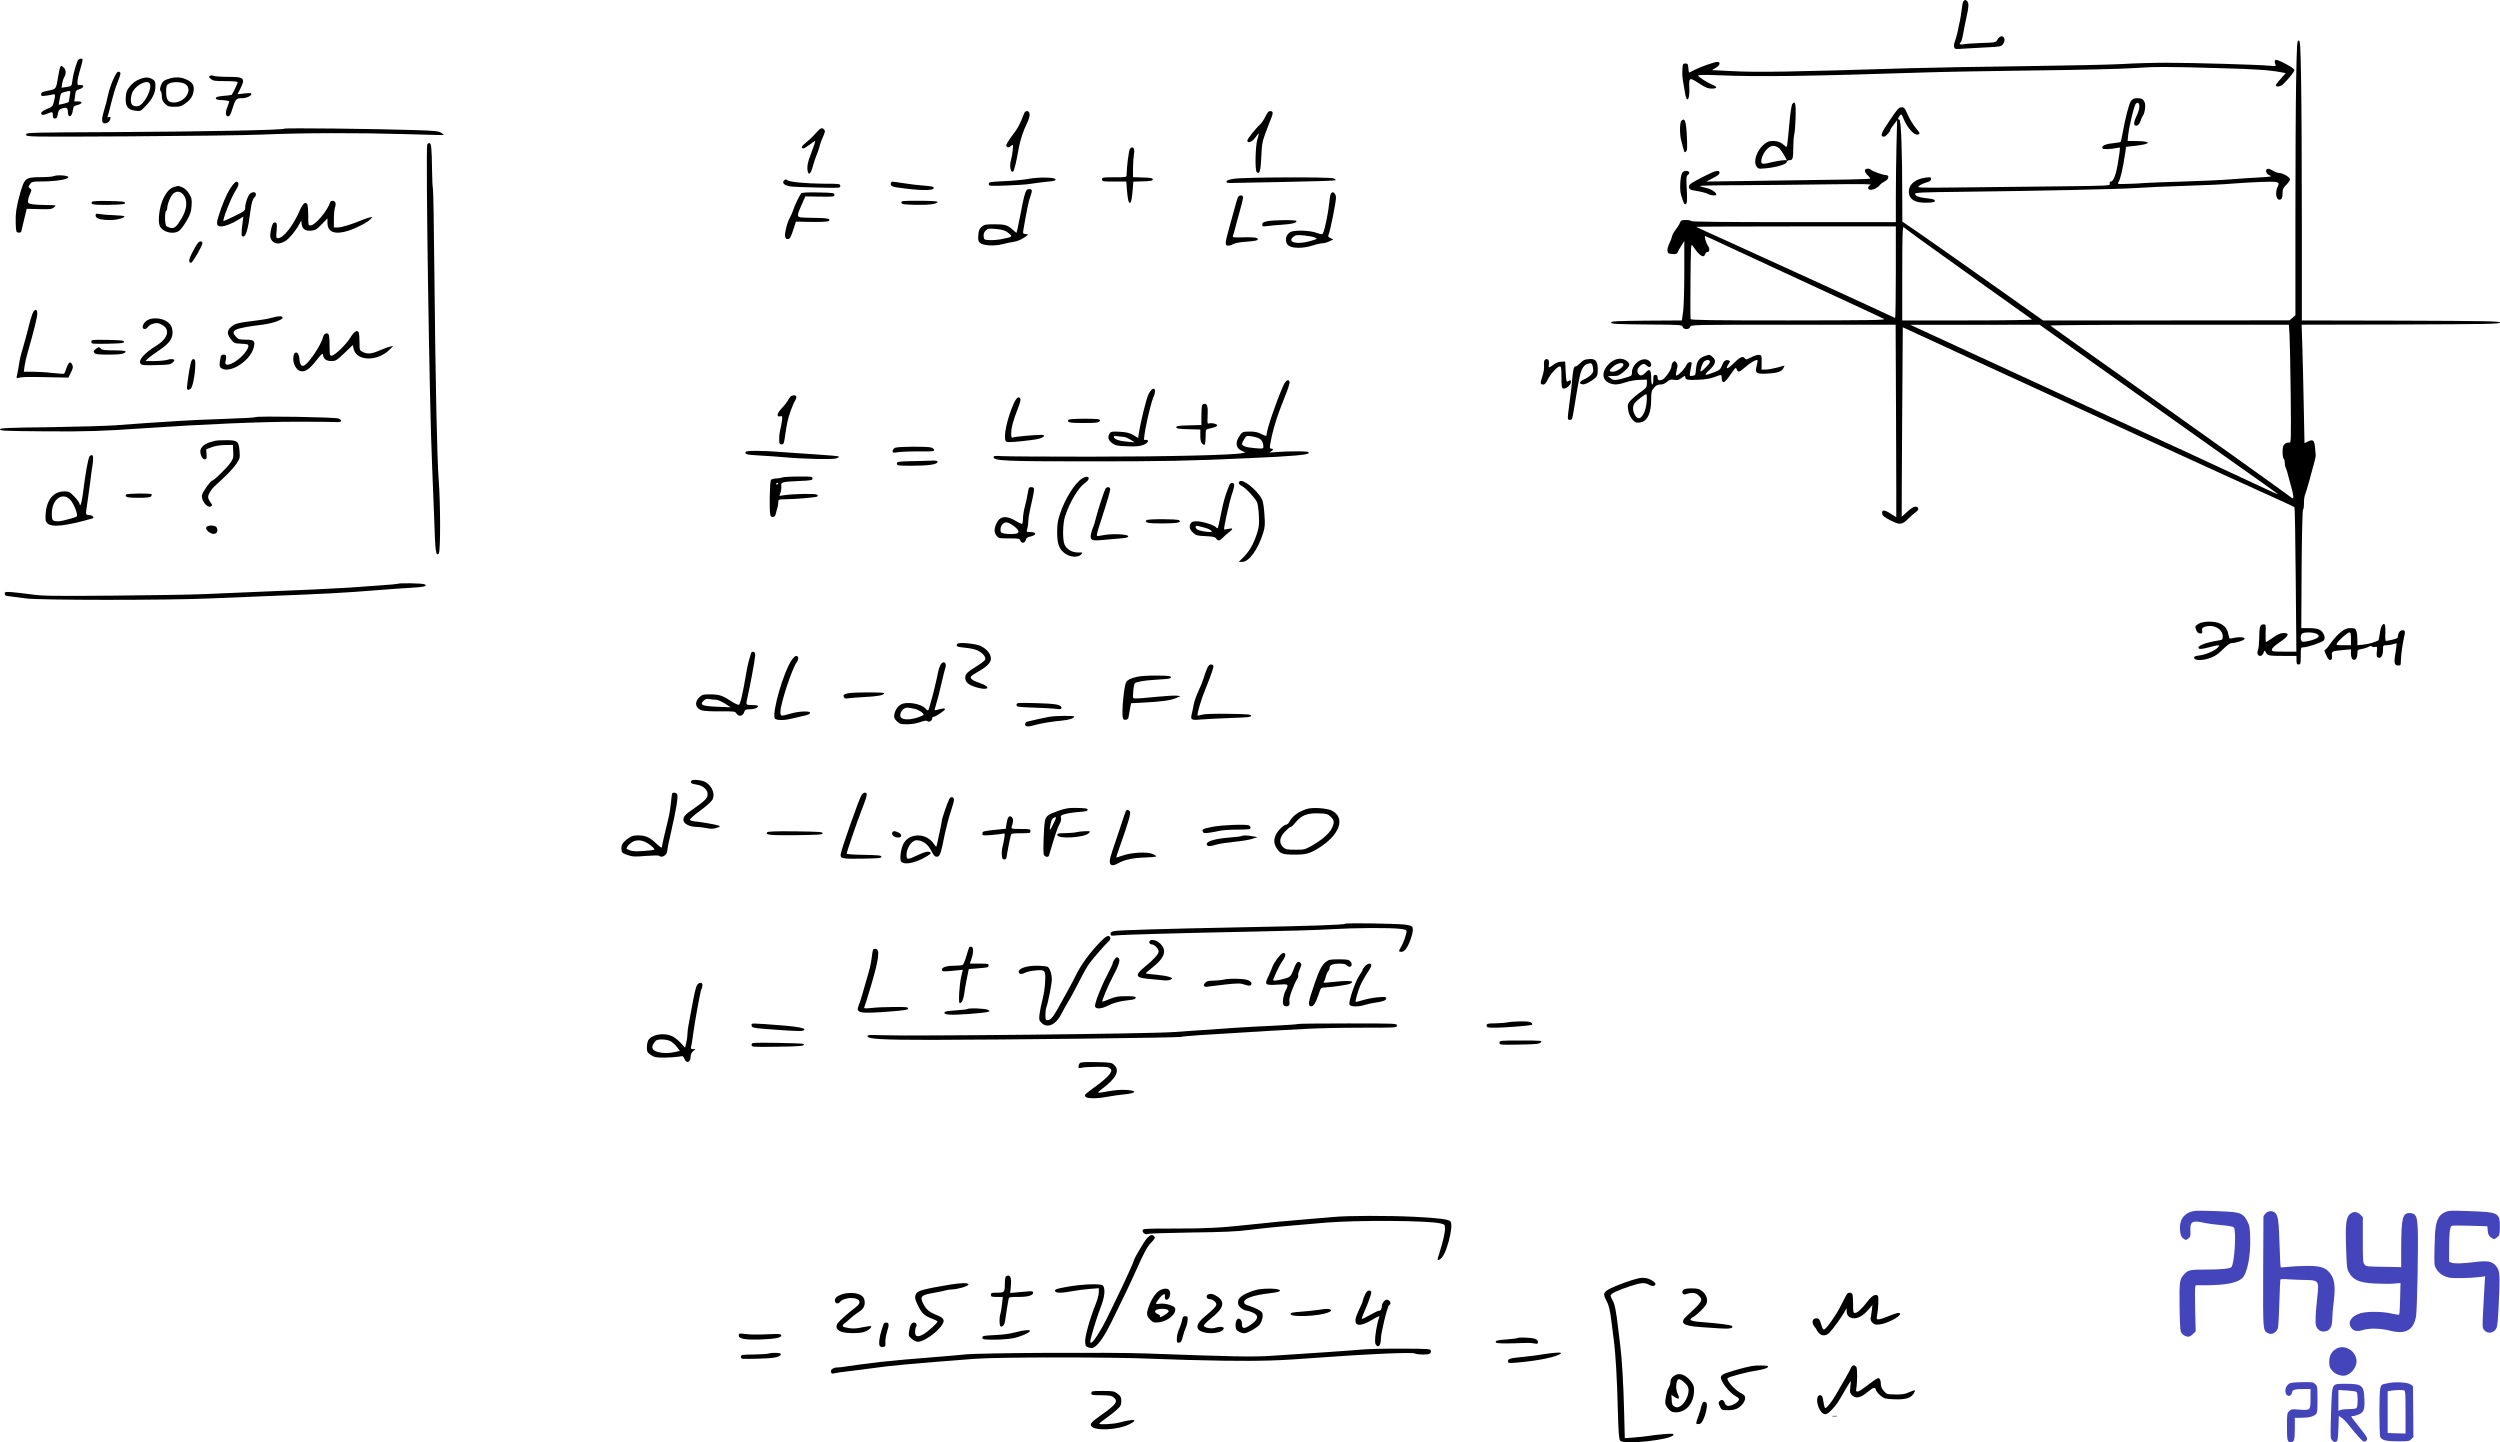 <svg xmlns="http://www.w3.org/2000/svg" version="1.0" width="2340pt" height="1349.945pt" viewBox="0 0 2340 1349.945" preserveAspectRatio="xMidYMid meet">
<g transform="translate(-25.5,1435.932) scale(0.1,-0.1)" fill="#000000" stroke="none">
<path d="M18633 14348 c-6 -7 -13 -41 -16 -74 -4 -34 -11 -81 -16 -105 -6 -24 -16 -71 -22 -104 -7 -33 -19 -75 -26 -93 -8 -19 -11 -43 -7 -54 6 -19 12 -20 87 -14 45 3 143 8 217 12 128 6 136 8 153 31 12 16 17 33 13 49 -9 34 -43 31 -64 -6 -17 -29 -17 -29 -152 -33 -74 -3 -150 -8 -167 -12 -31 -7 -47 5 -25 19 5 3 15 38 22 78 7 40 21 110 31 156 22 96 24 133 7 150 -15 15 -23 15 -35 0z"/>
<path d="M21747 13613 c-4 -203 -7 -781 -7 -1286 l0 -918 -27 -24 -28 -24 -1153 -1 -1154 0 -506 358 c-279 197 -575 406 -659 463 l-152 104 -1 236 c0 423 -11 719 -27 719 -17 0 -16 10 2 34 17 23 16 24 42 -37 28 -67 88 -137 117 -137 38 0 37 10 -7 61 -23 27 -56 81 -74 121 -28 66 -35 73 -60 73 -24 0 -38 -15 -110 -122 -82 -119 -93 -153 -54 -153 16 0 61 49 61 67 0 4 14 26 32 48 l30 40 -6 -235 c-3 -129 -6 -344 -6 -477 l0 -243 -954 0 c-626 0 -957 3 -961 10 -3 6 -26 10 -51 10 -39 0 -46 -3 -55 -26 -5 -15 -24 -45 -41 -66 -17 -22 -32 -50 -33 -62 -2 -12 -13 -42 -25 -65 -11 -23 -20 -55 -18 -69 3 -24 8 -27 46 -30 33 -3 44 1 49 15 4 10 19 38 35 62 l28 45 0 -290 c0 -164 -5 -325 -11 -371 l-12 -83 -331 -2 c-286 -3 -331 -5 -331 -18 0 -13 45 -15 332 -18 321 -2 332 -3 338 -22 9 -28 61 -28 70 0 6 20 15 20 965 20 l958 0 4 -897 c2 -494 3 -900 2 -902 -2 -2 -24 11 -49 28 -59 40 -88 41 -83 5 2 -21 17 -34 77 -65 89 -46 108 -44 171 19 25 24 55 51 68 59 43 29 16 67 -30 42 -13 -7 -41 -29 -63 -50 -21 -21 -40 -37 -40 -36 -1 1 1 400 4 887 l6 886 670 -309 c1511 -695 2367 -1088 2670 -1224 176 -79 323 -147 326 -151 4 -4 9 -310 12 -679 l6 -673 -115 0 c-106 0 -114 1 -114 19 0 13 25 36 73 69 85 58 97 88 34 86 -28 -1 -55 -13 -97 -43 -33 -22 -62 -41 -65 -41 -4 0 -5 37 -4 83 3 81 3 82 -21 82 -31 0 -38 -24 -39 -132 -1 -45 -5 -93 -11 -107 -12 -33 -3 -56 21 -56 12 0 24 11 30 28 10 26 11 26 21 7 18 -33 27 -35 161 -35 l127 0 0 -40 c0 -33 3 -40 20 -40 18 0 20 7 20 80 0 76 1 80 22 80 42 0 187 50 196 68 15 28 -5 75 -39 95 -21 12 -53 17 -102 17 l-72 0 3 553 c2 311 8 553 13 555 5 2 9 31 9 63 0 33 5 69 11 80 5 11 23 70 40 132 16 62 36 137 45 167 9 30 15 60 14 65 0 6 -3 38 -6 73 -7 72 -18 82 -67 59 l-32 -16 -7 342 c-3 188 -10 438 -13 554 l-7 213 928 2 c818 3 929 5 929 18 0 13 -111 15 -927 18 l-928 2 0 943 c0 518 -3 1107 -7 1310 -6 334 -8 367 -23 367 -15 0 -17 -33 -23 -367z m-3747 -1804 c0 -236 -3 -428 -7 -426 -16 10 -1271 585 -1558 714 -165 74 -302 137 -304 139 -2 2 417 4 932 4 l937 0 0 -431z m235 304 c83 -60 348 -250 590 -423 242 -172 444 -316 450 -321 5 -5 -250 -9 -603 -9 l-612 0 0 441 c0 352 3 439 13 432 6 -6 80 -60 162 -120z m-1782 -72 c128 -60 498 -231 822 -381 325 -150 601 -278 615 -286 21 -11 -115 -13 -891 -14 -725 0 -918 3 -920 13 -2 6 -3 169 -1 361 3 333 4 349 20 325 63 -94 104 -121 117 -79 3 11 12 20 20 20 22 0 26 31 7 58 -19 27 -37 92 -26 92 3 0 110 -49 237 -109z m3787 -1357 c492 -350 995 -706 1117 -792 123 -86 221 -157 219 -159 -1 -2 -70 29 -152 68 -82 39 -381 178 -664 309 -392 181 -2228 1026 -2575 1186 l-50 23 605 0 605 1 895 -636z m1445 544 c3 -51 8 -301 11 -555 4 -451 4 -461 -15 -456 -10 2 -28 -3 -40 -13 -17 -15 -21 -30 -21 -76 0 -31 5 -60 10 -63 6 -3 10 -19 10 -36 0 -16 4 -37 9 -47 8 -16 15 -40 42 -144 6 -24 15 -57 20 -74 5 -17 9 -41 9 -53 0 -23 0 -23 -37 5 -68 52 -801 575 -1518 1084 -390 277 -714 507 -719 512 -6 4 495 8 1111 8 l1122 0 6 -92z m250 -2800 c43 -19 26 -41 -46 -62 -37 -10 -74 -16 -83 -13 -19 7 -22 57 -4 75 15 15 99 16 133 0z"/>
<path d="M981 13788 c-21 -51 -43 -134 -48 -180 -7 -56 -6 -55 -61 -64 l-41 -6 6 38 c3 22 12 49 19 61 19 30 18 68 -2 87 -32 33 -36 28 -55 -84 -19 -116 -18 -114 -93 -129 -55 -11 -66 -17 -66 -33 0 -18 4 -20 48 -14 26 4 55 9 65 12 20 6 22 -9 6 -71 -10 -40 -15 -46 -65 -66 -51 -21 -66 -40 -44 -54 5 -3 26 1 46 10 50 21 54 19 54 -15 0 -23 4 -30 20 -30 15 0 21 9 26 41 5 31 13 43 31 50 48 18 63 12 63 -25 0 -67 38 -57 47 11 5 36 9 41 41 49 49 12 54 34 8 34 l-36 0 7 48 c7 56 6 54 46 68 40 14 43 40 5 37 -25 -2 -28 2 -28 28 0 16 9 62 21 102 34 118 34 117 10 117 -13 0 -25 -9 -30 -22z m-72 -320 c-4 -24 -8 -48 -9 -55 0 -12 -12 -17 -65 -28 l-31 -6 10 55 c9 52 12 56 46 64 58 16 58 16 49 -30z"/>
<path d="M21547 13788 c-2 -7 0 -21 5 -31 9 -18 6 -18 -54 -13 -94 10 -721 28 -968 28 -118 0 -303 -5 -410 -12 -107 -6 -519 -15 -915 -20 -396 -5 -877 -13 -1070 -19 -1137 -35 -1425 -40 -1678 -27 l-178 9 35 21 c40 22 49 56 15 56 -27 0 -162 -48 -217 -77 -24 -13 -45 -23 -47 -23 -2 0 -5 19 -7 43 -3 37 -6 42 -28 42 -24 0 -25 -4 -28 -60 -2 -33 1 -82 7 -110 5 -27 12 -70 16 -95 15 -113 48 -84 42 38 -4 99 -1 101 97 37 55 -36 78 -45 113 -45 53 0 56 16 6 36 -52 22 -133 74 -133 86 0 7 62 8 188 3 386 -16 850 -9 1927 26 171 6 634 14 1030 19 396 4 808 14 915 21 215 15 330 15 840 0 323 -9 455 -18 557 -38 l43 -8 -49 -55 c-27 -30 -47 -58 -44 -62 9 -16 49 -7 70 15 61 62 103 116 103 130 0 10 -31 32 -77 56 -84 44 -99 48 -106 29z"/>
<path d="M1316 13618 c-19 -40 -41 -107 -50 -149 -8 -41 -24 -104 -36 -140 -24 -77 -25 -115 -4 -123 19 -7 50 8 58 30 10 26 7 34 -11 27 -13 -5 -15 -3 -9 13 5 10 19 66 33 124 14 58 38 139 55 180 36 92 38 103 15 108 -13 3 -25 -13 -51 -70z"/>
<path d="M2219 13649 c-11 -8 -10 -13 10 -29 20 -17 38 -20 137 -20 72 0 114 -4 114 -10 0 -9 -47 -109 -56 -118 -1 -2 -36 -7 -76 -10 -55 -5 -73 -11 -73 -22 0 -11 15 -16 63 -18 34 -2 62 -7 62 -13 0 -5 -7 -26 -15 -46 -22 -51 -20 -93 4 -93 15 0 23 14 37 58 31 102 39 112 87 112 46 0 88 17 95 38 3 11 -9 12 -63 7 l-67 -8 26 51 c50 99 38 112 -110 112 -62 0 -123 4 -137 9 -14 6 -29 6 -38 0z"/>
<path d="M1562 13618 c-36 -14 -65 -35 -90 -66 -31 -38 -37 -53 -40 -106 -5 -82 19 -115 91 -123 47 -6 49 -5 98 47 61 63 88 119 89 182 0 38 -4 50 -22 62 -39 25 -71 26 -126 4z m94 -40 c24 -39 -32 -165 -90 -204 -26 -16 -64 -12 -78 10 -16 24 -8 93 15 127 42 63 132 102 153 67z"/>
<path d="M1848 13626 c-59 -16 -74 -29 -89 -73 -8 -25 -8 -38 0 -46 6 -6 11 -28 11 -50 0 -29 7 -46 29 -68 26 -26 37 -29 89 -29 50 0 66 5 100 30 51 37 72 68 79 118 7 50 -8 77 -56 102 -53 27 -107 32 -163 16z m146 -57 c67 -53 -9 -169 -112 -169 -54 0 -72 25 -72 102 0 47 4 59 22 72 34 24 129 21 162 -5z"/>
<path d="M20201 13414 c-18 -23 -52 -153 -81 -314 -6 -36 -14 -67 -16 -69 -3 -3 -37 -8 -76 -13 -71 -7 -107 -26 -93 -48 6 -10 78 -8 143 6 26 5 26 20 1 -141 -17 -108 -42 -175 -67 -175 -9 0 -13 -7 -9 -20 5 -19 -3 -20 -482 -25 -267 -3 -675 -7 -906 -10 -411 -5 -420 -4 -398 14 12 10 43 25 68 32 33 10 45 18 45 33 0 17 -5 18 -49 13 -89 -11 -150 -55 -158 -115 -11 -83 50 -125 172 -120 54 2 70 6 70 18 0 11 -17 17 -65 22 -78 8 -120 22 -120 42 0 13 59 16 433 20 754 9 1497 25 1647 36 80 6 285 15 455 20 171 5 362 14 425 20 63 5 184 13 268 16 173 7 190 2 166 -44 -25 -49 -16 -122 16 -122 22 0 30 19 30 69 0 29 7 44 35 71 19 19 35 41 35 50 0 20 -68 60 -101 60 -13 0 -39 9 -57 20 -37 23 -58 25 -65 8 -7 -21 11 -45 40 -54 20 -6 -11 -11 -112 -16 -77 -4 -198 -12 -270 -18 -71 -6 -267 -15 -435 -20 -168 -5 -332 -11 -365 -14 -33 -3 -104 -7 -157 -8 -95 -3 -97 -3 -84 17 20 33 40 120 64 280 l7 50 90 10 c150 17 151 43 2 44 l-78 1 6 58 c9 81 54 267 69 287 7 10 18 15 24 11 19 -12 14 -60 -13 -118 -26 -56 -31 -83 -16 -92 18 -12 40 7 52 42 6 21 16 43 22 50 18 22 28 102 15 125 -15 30 -27 37 -70 37 -27 0 -42 -6 -57 -26z"/>
<path d="M17031 13386 c-7 -9 -19 -85 -27 -178 -8 -90 -17 -178 -20 -197 -5 -33 -5 -33 -27 -13 -35 31 -63 42 -109 42 -34 0 -52 -7 -81 -31 -67 -55 -103 -158 -72 -206 17 -25 20 -25 87 -19 99 9 190 36 196 58 2 11 14 18 27 18 30 0 35 16 35 118 0 48 4 103 9 122 5 19 11 93 13 164 3 130 -3 155 -31 122z m-128 -410 c10 -6 31 -35 48 -63 l29 -53 -24 0 c-24 0 -101 -14 -161 -29 -17 -4 -36 -6 -43 -3 -30 10 2 103 51 144 33 28 61 29 100 4z"/>
<path d="M9841 13298 c-41 -107 -58 -138 -112 -208 -36 -48 -59 -86 -55 -95 7 -19 25 -19 47 1 17 15 17 13 13 -43 -3 -32 -10 -71 -15 -87 -18 -56 -6 -128 19 -112 10 6 31 94 52 216 14 75 43 166 75 230 26 51 33 89 22 108 -13 19 -37 14 -46 -10z"/>
<path d="M12122 13308 c-5 -7 -19 -31 -30 -53 -11 -22 -30 -49 -42 -60 -41 -36 -120 -136 -120 -151 0 -30 45 -14 74 27 15 22 30 39 32 37 2 -2 -3 -26 -12 -53 -19 -65 -24 -289 -6 -306 26 -27 37 8 43 144 5 120 9 141 43 232 20 55 44 116 53 137 8 20 12 41 9 47 -9 15 -31 14 -44 -1z"/>
<path d="M15992 13228 c-15 -15 -16 -126 -2 -179 32 -126 30 -121 46 -108 12 10 13 34 8 143 -7 146 -19 177 -52 144z"/>
<path d="M2918 13155 c-13 -13 -712 -27 -1570 -32 -848 -4 -848 -4 -848 -24 0 -21 0 -21 963 -16 529 3 1093 10 1252 17 372 16 885 17 1335 4 195 -6 357 -10 358 -8 2 1 -9 11 -24 21 -24 15 -59 19 -249 25 -367 12 -1210 21 -1217 13z"/>
<path d="M7888 13110 c-24 -28 -62 -64 -85 -82 -42 -31 -56 -58 -29 -58 7 0 34 16 59 35 25 19 48 35 51 35 5 0 -7 -38 -46 -141 -20 -52 -28 -90 -26 -120 5 -66 29 -58 49 16 8 33 25 83 36 110 12 28 24 64 28 80 4 17 12 44 19 60 36 83 37 87 25 101 -19 24 -36 16 -81 -36z"/>
<path d="M4254 13007 c-16 -42 21 -2469 45 -2992 5 -104 14 -334 20 -509 10 -315 15 -356 43 -328 17 17 16 466 0 677 -16 193 -31 922 -41 1931 -4 440 -10 805 -14 810 -3 6 -7 82 -8 170 -3 209 -7 254 -25 254 -8 0 -17 -6 -20 -13z"/>
<path d="M10831 12966 c-10 -12 -30 -169 -31 -243 0 -23 -3 -23 -115 -23 -108 0 -115 -1 -115 -20 0 -19 7 -20 114 -20 l113 0 6 -77 c7 -86 15 -123 27 -123 12 0 20 37 27 122 l6 77 91 3 c73 2 91 6 91 18 0 12 -18 16 -92 18 l-93 3 0 87 c1 48 5 106 9 129 10 54 -11 82 -38 49z"/>
<path d="M17710 12762 c0 -10 11 -29 25 -42 14 -13 25 -27 25 -31 0 -8 -140 -10 -1165 -24 l-370 -5 63 32 c42 21 62 37 62 50 0 29 -37 22 -125 -23 -123 -62 -154 -81 -159 -96 -10 -25 5 -41 42 -46 60 -9 115 -23 139 -35 25 -14 73 -16 73 -4 0 20 -49 52 -94 62 -27 6 -55 14 -62 18 -7 4 173 8 399 8 227 1 594 5 817 8 306 4 400 3 383 -6 -26 -13 -30 -36 -8 -44 21 -8 72 14 93 41 9 12 31 28 47 36 39 18 48 59 13 59 -26 0 -128 36 -142 51 -18 17 -56 10 -56 -9z"/>
<path d="M15999 12738 c-18 -33 -24 -159 -9 -204 25 -83 32 -95 46 -83 11 9 12 37 7 135 -6 113 -4 126 12 138 23 16 12 36 -20 36 -15 0 -29 -9 -36 -22z"/>
<path d="M755 12710 c-11 -5 -68 -9 -127 -9 -135 -1 -144 -9 -186 -156 -33 -118 -43 -186 -40 -275 3 -79 4 -85 26 -88 12 -2 24 3 26 10 2 7 14 58 27 113 l24 100 115 -3 c105 -3 119 -1 141 17 24 20 24 20 -71 21 -52 1 -113 4 -135 8 -37 7 -40 10 -37 37 2 17 11 45 20 64 14 31 14 35 -2 47 -17 12 -17 14 -1 38 17 25 21 26 119 27 127 1 241 20 241 40 0 17 -107 24 -140 9z"/>
<path d="M9875 12684 c-38 -7 -136 -17 -217 -20 -139 -7 -148 -8 -148 -27 0 -19 5 -20 168 -14 92 3 194 10 227 16 33 6 98 14 145 19 66 5 85 10 85 22 0 21 -164 23 -260 4z"/>
<path d="M11805 12686 c-50 -8 -70 -15 -70 -26 0 -12 13 -15 65 -13 36 1 264 5 507 10 243 4 445 11 449 15 4 4 -5 12 -20 18 -38 14 -839 11 -931 -4z"/>
<path d="M7591 12667 c-17 -22 8 -44 59 -52 25 -4 141 -9 258 -11 209 -5 212 -5 212 15 0 20 -5 21 -162 21 -155 1 -318 16 -334 33 -11 10 -20 9 -33 -6z"/>
<path d="M2412 12598 c-39 -60 -80 -158 -116 -277 -18 -60 -11 -81 29 -81 34 0 102 26 158 61 l50 31 -8 -59 c-13 -99 -12 -128 5 -128 28 0 47 68 70 245 8 70 23 114 39 125 6 3 11 15 11 26 0 22 -27 26 -53 7 -20 -16 -47 -89 -47 -132 -1 -29 -6 -34 -98 -78 -54 -27 -101 -48 -104 -48 -16 0 69 219 108 278 36 55 41 85 13 90 -10 2 -31 -20 -57 -60z"/>
<path d="M8593 12644 c-7 -19 11 -32 52 -38 213 -32 350 -34 350 -6 0 12 -20 17 -95 22 -52 4 -138 14 -191 23 -117 18 -108 18 -116 -1z"/>
<path d="M1886 12610 c-42 -13 -72 -46 -105 -115 -33 -71 -50 -201 -32 -247 24 -62 131 -89 185 -47 14 11 45 52 67 91 35 60 43 83 47 139 4 60 2 73 -22 113 -18 31 -39 51 -63 61 -40 17 -37 17 -77 5z m85 -73 c42 -51 36 -135 -17 -223 -45 -76 -68 -96 -103 -88 -14 4 -32 11 -38 17 -16 11 -18 133 -3 142 6 3 10 15 10 25 0 39 32 116 58 138 32 26 65 22 93 -11z"/>
<path d="M9863 12578 c-14 -19 -30 -80 -53 -208 -12 -63 -26 -132 -31 -153 l-10 -38 -36 31 c-49 44 -72 50 -173 50 -79 0 -92 -3 -116 -23 -22 -19 -28 -34 -32 -78 -3 -45 -1 -57 16 -73 30 -26 131 -32 207 -13 33 9 82 19 109 23 29 4 68 19 95 38 46 31 46 31 18 34 -27 3 -29 6 -23 40 28 165 50 274 65 312 10 25 16 51 13 58 -5 16 -37 15 -49 0z m-176 -394 c52 -40 50 -42 -62 -64 -33 -6 -82 -10 -110 -8 -48 3 -50 4 -53 35 -2 22 3 38 19 54 20 20 28 21 98 15 58 -6 83 -13 108 -32z"/>
<path d="M7753 12548 c-19 -26 -61 -114 -73 -153 -7 -22 -20 -53 -30 -70 -27 -45 -53 -150 -46 -180 5 -20 12 -25 28 -23 17 2 26 19 47 83 l26 80 145 -3 c87 -1 151 2 160 8 30 20 -12 30 -130 30 -63 0 -125 3 -138 6 -28 8 -26 23 20 125 l31 70 136 -2 c128 -2 136 -1 136 17 0 18 -10 19 -151 22 -114 2 -153 -1 -161 -10z"/>
<path d="M12713 12548 c-6 -7 -13 -49 -17 -92 -7 -81 -41 -247 -57 -278 -8 -15 -13 -15 -64 3 -62 22 -198 26 -238 8 -51 -23 -62 -96 -21 -128 36 -28 136 -28 224 0 36 12 77 21 92 21 15 0 44 8 65 18 l38 18 -27 13 c-20 9 -25 16 -19 28 15 28 71 307 71 352 0 24 -16 49 -31 49 -4 0 -11 -6 -16 -12z m-153 -411 c30 -13 30 -13 -45 -35 -120 -35 -217 -10 -154 41 21 17 33 18 96 13 40 -4 86 -12 103 -19z"/>
<path d="M11842 12513 c-5 -10 -19 -56 -31 -103 -13 -47 -36 -130 -51 -185 -40 -142 -41 -165 -10 -165 12 0 35 7 51 16 17 9 69 18 119 21 97 6 125 16 100 33 -9 7 -59 10 -123 8 -92 -3 -107 -1 -102 12 4 8 20 66 36 130 17 63 37 137 45 164 7 27 14 58 14 68 0 24 -36 24 -48 1z"/>
<path d="M1115 12469 c-15 -24 17 -29 161 -27 125 3 149 5 149 18 0 13 -25 15 -152 18 -103 2 -154 -1 -158 -9z"/>
<path d="M3344 12463 c-23 -75 -139 -213 -180 -213 -24 0 -24 1 -24 93 0 50 -4 98 -9 105 -18 29 -43 6 -75 -69 -59 -135 -150 -249 -198 -249 -19 0 -20 4 -14 69 7 70 1 86 -27 75 -17 -6 -40 -114 -30 -142 20 -57 79 -68 141 -27 38 25 95 94 128 156 l19 34 3 -30 c5 -44 29 -65 74 -65 50 0 67 9 122 68 l46 47 0 -41 c0 -88 71 -115 196 -74 80 26 181 79 209 110 19 21 19 21 -10 14 -17 -4 -46 -14 -65 -22 -92 -39 -198 -72 -232 -72 l-38 0 0 79 c0 44 5 92 10 107 6 15 8 35 5 45 -8 24 -44 25 -51 2z"/>
<path d="M8692 12463 c3 -16 19 -18 133 -21 126 -3 205 8 205 28 0 6 -68 10 -171 10 -157 0 -170 -1 -167 -17z"/>
<path d="M1150 12342 c0 -28 46 -42 137 -42 68 0 145 22 130 37 -3 2 -45 6 -94 8 -48 1 -107 6 -130 10 -39 7 -43 6 -43 -13z"/>
<path d="M12113 12288 c-34 -7 -43 -14 -43 -30 0 -19 4 -20 45 -15 25 4 89 10 142 13 97 7 133 16 133 34 0 13 -220 11 -277 -2z"/>
<path d="M2082 12046 c-60 -105 -70 -146 -38 -146 14 0 106 160 106 184 0 9 -8 16 -19 16 -13 0 -29 -18 -49 -54z"/>
<path d="M557 11418 c-9 -24 -24 -74 -33 -113 -9 -38 -29 -113 -44 -165 -35 -119 -40 -142 -50 -210 -5 -30 -12 -68 -16 -84 -7 -28 -6 -29 27 -21 19 5 81 7 139 6 58 -1 152 -3 210 -4 l105 -2 24 48 c20 40 22 52 12 73 -16 35 -33 26 -53 -30 -9 -27 -19 -51 -23 -54 -3 -3 -51 0 -108 6 -56 7 -140 12 -185 12 l-84 0 7 53 c4 28 18 90 32 137 51 177 86 316 87 350 2 53 -27 52 -47 -2z"/>
<path d="M2795 11384 c-27 -8 -88 -19 -135 -24 -177 -22 -201 -27 -239 -58 -44 -36 -44 -69 -2 -122 26 -33 32 -35 95 -38 55 -2 66 -6 66 -20 0 -40 -76 -124 -142 -158 -56 -29 -81 -24 -72 15 7 27 7 29 5 49 -1 14 -37 17 -45 3 -4 -5 -9 -31 -13 -57 -5 -39 -3 -49 12 -60 78 -57 273 66 305 193 15 62 4 73 -77 73 -56 0 -67 3 -88 26 -59 63 -20 81 245 114 95 12 190 45 190 66 0 18 -38 17 -105 -2z"/>
<path d="M1638 11364 c-46 -25 -66 -84 -28 -84 10 0 24 9 30 20 6 10 28 24 50 30 34 9 45 8 79 -10 82 -41 60 -128 -49 -195 -117 -72 -175 -139 -148 -172 9 -12 38 -14 145 -11 121 3 134 5 155 25 20 20 20 23 4 29 -10 4 -35 2 -55 -5 -21 -6 -76 -11 -121 -11 l-83 0 24 24 c13 13 59 47 101 75 92 61 128 108 128 166 0 55 -18 85 -65 112 -47 27 -126 30 -167 7z"/>
<path d="M3535 11200 c-40 -66 -148 -170 -177 -170 -16 0 -18 10 -18 93 0 50 -4 98 -9 105 -14 23 -45 9 -52 -23 -14 -65 -123 -232 -172 -264 -28 -18 -45 3 -49 56 -5 82 -58 85 -58 3 0 -50 29 -102 64 -113 43 -14 85 13 153 100 50 63 58 70 61 51 6 -40 31 -58 79 -58 40 0 49 5 122 75 l78 75 7 -32 c24 -123 228 -126 343 -6 l28 30 -30 -7 c-16 -4 -60 -20 -97 -36 -75 -33 -115 -36 -158 -14 -29 15 -30 18 -30 89 0 41 -3 81 -6 90 -13 33 -42 16 -79 -44z"/>
<path d="M1110 11160 c0 -20 4 -20 153 -18 127 3 152 5 152 18 0 13 -25 15 -152 18 -149 2 -153 2 -153 -18z"/>
<path d="M1149 11091 c-20 -16 -21 -21 -10 -35 11 -13 35 -16 133 -16 113 0 158 9 158 30 0 6 -46 10 -109 10 -84 0 -111 3 -121 15 -16 19 -23 19 -51 -4z"/>
<path d="M16213 11027 c-57 -21 -77 -50 -83 -120 -5 -60 -6 -62 -34 -65 -31 -4 -30 -12 -11 91 7 33 5 37 -12 37 -12 0 -25 -11 -32 -26 -14 -31 -58 -81 -84 -95 -17 -9 -18 -7 -12 28 4 21 9 45 11 54 2 8 -2 24 -10 34 -12 16 -16 17 -30 6 -9 -7 -16 -26 -16 -41 0 -29 -58 -113 -85 -124 -32 -12 -45 -6 -45 19 0 18 -5 25 -20 25 -17 0 -20 -7 -20 -45 0 -25 -4 -45 -10 -45 -6 0 -10 28 -10 64 0 71 -15 89 -46 54 -31 -33 -53 -41 -69 -24 -27 27 -14 69 30 94 16 9 24 7 42 -10 12 -11 26 -17 32 -13 19 11 12 44 -14 61 -58 38 -155 -34 -155 -113 0 -30 -3 -32 -57 -48 -96 -28 -116 -29 -143 -6 l-25 20 51 1 c43 0 56 5 92 36 64 54 71 73 38 101 -42 36 -103 32 -154 -9 -82 -66 -92 -155 -22 -190 46 -23 84 -23 161 3 36 12 94 22 132 23 l67 2 0 -37 c0 -34 -5 -41 -64 -83 -35 -25 -76 -60 -91 -78 -24 -28 -27 -38 -21 -81 6 -53 42 -111 76 -122 11 -4 36 -1 56 5 53 18 84 94 84 205 0 75 3 87 26 114 19 23 34 31 59 31 21 0 45 9 64 26 25 21 36 24 66 18 29 -5 43 -2 65 15 34 25 40 26 40 7 0 -21 25 -26 125 -21 59 2 109 11 145 24 70 27 70 27 70 -8 0 -17 5 -33 12 -37 12 -8 33 14 87 92 32 46 34 47 42 26 12 -31 24 -28 77 19 49 43 108 77 117 67 3 -3 0 -26 -7 -51 -19 -71 -5 -81 102 -74 96 5 133 19 148 52 l11 23 -69 -19 c-39 -10 -87 -19 -108 -19 l-39 0 1 68 c1 64 0 67 -24 70 -14 2 -47 -9 -74 -23 -44 -23 -49 -24 -60 -9 -18 25 -47 11 -110 -53 -55 -54 -76 -53 -40 2 15 23 15 25 0 31 -24 9 -45 -3 -57 -33 -21 -53 -26 -58 -85 -80 -85 -33 -95 -29 -42 20 61 56 71 92 34 124 -31 26 -29 26 -73 10z m47 -56 c0 -16 -79 -95 -87 -88 -8 8 19 84 33 94 27 19 54 16 54 -6z m-810 -25 c0 -24 -63 -66 -98 -66 -41 0 -40 11 3 49 38 33 95 43 95 17z m218 -343 c-3 -41 -13 -85 -26 -110 -31 -60 -60 -65 -87 -12 -20 38 -19 82 3 108 20 25 93 80 106 81 5 0 7 -30 4 -67z"/>
<path d="M2041 10963 c-16 -63 -41 -236 -35 -245 6 -10 15 -10 32 1 18 11 40 112 44 201 3 63 0 75 -14 78 -12 2 -19 -7 -27 -35z"/>
<path d="M14713 10989 c-6 -6 -8 -29 -6 -52 3 -26 -3 -64 -16 -102 -21 -64 -20 -75 10 -75 13 0 26 15 41 47 25 52 90 123 113 123 12 0 15 -18 15 -100 0 -82 3 -102 16 -107 21 -8 68 28 72 56 4 23 -4 26 -28 11 -13 -8 -16 5 -20 88 l-5 97 -37 -1 c-24 -1 -50 -11 -72 -28 -44 -33 -50 -33 -43 3 8 39 -16 64 -40 40z"/>
<path d="M15085 10990 c-11 -4 -31 -20 -44 -34 -14 -14 -30 -26 -37 -26 -19 0 -25 -27 -35 -140 -5 -58 -13 -132 -19 -165 -5 -33 -12 -90 -16 -127 -7 -65 -6 -68 14 -68 24 0 23 -2 46 140 40 244 49 288 66 328 12 26 29 46 45 52 44 17 53 12 60 -31 6 -34 3 -45 -16 -66 -13 -14 -43 -34 -67 -45 -45 -20 -51 -41 -14 -46 23 -4 80 26 120 61 18 17 22 31 22 77 0 73 -18 100 -68 99 -20 0 -46 -4 -57 -9z"/>
<path d="M12266 10748 c-67 -151 -156 -413 -156 -459 0 -14 -6 -13 -47 7 -34 18 -63 24 -107 24 -71 0 -76 -3 -105 -50 -31 -51 -28 -94 8 -119 16 -12 37 -21 48 -22 10 -1 2 -5 -17 -10 -73 -19 -721 -34 -1435 -34 -407 0 -776 2 -820 5 -65 4 -80 2 -80 -9 0 -35 106 -40 880 -40 720 0 938 4 1510 30 409 18 560 31 560 49 0 12 -19 15 -115 15 -63 0 -149 -3 -190 -7 -59 -6 -70 -5 -52 4 26 13 29 28 6 28 -13 0 -15 7 -11 33 22 134 61 262 142 463 26 63 44 121 41 129 -11 31 -37 15 -60 -37z m-227 -492 c27 -15 41 -40 41 -80 0 -17 -6 -18 -81 -11 -80 6 -119 20 -119 40 0 5 9 25 21 44 19 32 22 33 65 27 24 -3 57 -12 73 -20z"/>
<path d="M11006 10671 c-21 -41 -76 -263 -93 -378 l-5 -33 -45 27 c-36 21 -63 27 -126 31 -69 4 -82 2 -94 -14 -24 -33 -16 -67 24 -94 32 -22 49 -25 141 -28 80 -3 114 0 148 13 53 20 61 55 10 46 -17 -3 54 332 85 401 39 84 -4 111 -45 29z m-231 -401 c11 0 38 -12 60 -25 l40 -26 -75 7 c-74 6 -120 24 -120 46 0 7 13 8 38 4 20 -3 46 -6 57 -6z"/>
<path d="M7662 10653 c-7 -3 -20 -19 -28 -35 -9 -17 -36 -53 -61 -79 -47 -50 -53 -87 -13 -76 18 5 19 1 14 -42 -3 -25 -10 -59 -14 -76 -9 -31 -14 -84 -11 -122 1 -16 7 -23 21 -23 20 0 24 8 34 85 16 111 26 156 50 224 14 41 33 85 41 97 28 43 12 65 -33 47z"/>
<path d="M9744 10583 c-63 -141 -100 -316 -75 -352 8 -12 29 -13 143 -2 73 7 151 18 172 25 51 16 59 36 14 35 -74 -1 -244 -17 -260 -24 -16 -6 -18 -1 -18 41 0 52 21 125 65 237 15 37 25 74 21 82 -12 31 -37 14 -62 -42z"/>
<path d="M11506 10564 c-3 -9 -6 -53 -6 -100 l0 -83 -117 -3 c-97 -2 -118 -6 -118 -18 0 -12 20 -16 113 -18 l112 -3 0 -58 c0 -44 5 -62 19 -75 17 -15 19 -15 25 -1 3 9 6 43 6 76 0 56 1 59 28 65 53 12 76 20 79 31 5 13 -49 27 -75 19 -16 -5 -17 0 -14 64 5 87 -2 120 -27 120 -10 0 -22 -7 -25 -16z"/>
<path d="M2648 10455 c-4 -4 -129 -11 -280 -16 -150 -5 -343 -13 -428 -19 -85 -6 -225 -15 -310 -20 -85 -6 -216 -15 -290 -21 -74 -6 -349 -14 -610 -18 -413 -5 -475 -8 -475 -21 0 -13 55 -15 420 -18 386 -3 543 2 930 29 552 38 1096 61 1430 61 171 0 332 -1 359 -3 57 -5 74 14 29 33 -30 13 -762 25 -775 13z"/>
<path d="M10255 10430 c-15 -24 12 -30 135 -30 136 0 160 4 160 26 0 11 -28 14 -144 14 -86 0 -147 -4 -151 -10z"/>
<path d="M2275 10235 c-5 -2 -30 -9 -54 -15 -52 -14 -91 -50 -91 -84 0 -39 21 -76 42 -76 17 0 19 6 16 47 l-3 47 50 19 c31 12 78 20 125 21 l75 1 3 -63 c3 -55 0 -67 -27 -105 -31 -46 -155 -167 -171 -167 -14 0 -86 -102 -94 -133 -12 -50 50 -128 85 -107 11 8 12 13 1 27 -34 48 -36 62 -16 99 10 20 32 48 48 63 108 97 173 163 203 209 34 50 35 56 30 118 -7 94 -19 104 -126 103 -47 0 -90 -2 -96 -4z"/>
<path d="M8633 10168 c-13 -6 -23 -20 -23 -30 0 -18 4 -19 53 -11 28 4 116 8 195 7 124 -1 142 1 140 15 -2 8 -14 18 -28 22 -41 11 -313 9 -337 -3z"/>
<path d="M7235 10130 c-13 -22 9 -28 127 -34 68 -3 170 -11 228 -16 182 -17 462 -23 494 -11 16 6 26 14 22 18 -3 3 -99 12 -213 19 -115 7 -264 18 -333 23 -162 13 -317 14 -325 1z"/>
<path d="M1093 10088 c-12 -16 -38 -156 -58 -318 -8 -68 -20 -129 -25 -134 -7 -7 -10 -4 -10 7 0 9 -22 40 -48 67 -44 46 -52 50 -95 50 -99 0 -165 -77 -174 -204 -5 -66 -3 -76 16 -95 40 -40 170 -26 419 45 25 7 6 29 -27 32 -33 3 -33 3 -28 50 3 26 11 79 17 117 6 39 15 104 20 145 4 41 13 108 20 149 11 73 9 101 -8 101 -5 0 -14 -6 -19 -12z m-186 -401 c25 -22 57 -86 67 -133 7 -31 7 -31 -68 -52 -41 -12 -88 -22 -104 -22 -56 0 -62 7 -62 72 0 128 92 203 167 135z"/>
<path d="M8793 10043 c-135 -3 -143 -5 -143 -23 0 -19 7 -20 146 -20 152 0 234 13 234 36 0 10 -13 13 -47 12 -27 -1 -112 -4 -190 -5z"/>
<path d="M7575 9890 c-11 -5 -36 -9 -55 -9 -20 -1 -41 -6 -48 -13 -13 -13 -18 -301 -6 -332 10 -27 43 -19 50 12 3 15 10 40 15 56 5 16 9 41 9 55 0 25 2 26 58 27 105 1 290 17 304 25 11 7 10 11 -2 19 -15 11 -224 7 -307 -6 l-43 -6 11 31 c6 18 9 45 7 61 -6 37 4 40 165 47 115 5 127 7 127 24 0 18 -10 19 -132 18 -73 0 -142 -4 -153 -9z m-35 -54 c0 -3 -4 -8 -10 -11 -5 -3 -10 -1 -10 4 0 6 5 11 10 11 6 0 10 -2 10 -4z"/>
<path d="M10384 9881 c-68 -42 -160 -189 -208 -333 -20 -60 -26 -97 -26 -167 0 -113 18 -162 73 -202 50 -36 123 -41 152 -9 17 19 17 19 -28 18 -57 -1 -109 30 -128 75 -20 47 -17 199 6 267 43 130 126 269 185 308 61 41 37 82 -26 43z"/>
<path d="M11857 9853 c-15 -14 -6 -29 28 -47 36 -20 111 -101 135 -146 8 -14 15 -70 18 -126 4 -90 2 -110 -22 -181 -31 -92 -68 -155 -125 -212 l-41 -41 32 0 c64 0 149 117 197 274 16 52 18 77 11 171 -4 67 -13 122 -23 141 -46 88 -181 196 -210 167z"/>
<path d="M11759 9813 c-39 -101 -51 -142 -74 -257 -14 -71 -28 -133 -31 -138 -3 -5 -11 -2 -17 6 -17 21 -129 56 -181 56 -35 0 -48 -5 -56 -19 -17 -33 -11 -56 21 -87 28 -27 37 -29 117 -33 71 -3 89 -7 100 -22 18 -26 33 -24 64 9 14 15 40 37 57 50 41 31 39 42 -6 31 -21 -4 -39 -7 -40 -5 -7 7 51 268 74 333 14 40 23 79 20 88 -10 24 -37 17 -48 -12z m-227 -393 c26 -7 53 -19 60 -28 12 -14 6 -15 -51 -9 -37 4 -72 14 -83 23 -20 19 -14 37 10 30 10 -2 38 -9 64 -16z"/>
<path d="M9886 9792 c-3 -5 -8 -29 -12 -53 -3 -24 -15 -77 -25 -116 -11 -40 -19 -93 -19 -117 0 -25 -4 -47 -8 -50 -4 -2 -29 9 -55 25 -85 52 -142 51 -175 -3 -32 -53 -36 -100 -11 -131 20 -26 24 -27 119 -27 90 0 99 -2 105 -20 9 -29 43 -26 51 4 4 18 15 27 37 32 18 3 38 11 45 17 18 14 -3 27 -45 27 -31 0 -31 1 -22 32 5 18 9 50 9 71 0 21 9 75 19 120 30 130 38 172 33 185 -4 14 -38 16 -46 4z m-147 -352 c47 -35 60 -58 40 -71 -16 -10 -83 -12 -128 -3 -27 6 -31 11 -31 37 0 37 25 67 55 67 12 0 41 -14 64 -30z"/>
<path d="M10600 9781 c-14 -28 -75 -216 -90 -281 -7 -30 -18 -66 -25 -80 -7 -14 -15 -41 -19 -61 -10 -55 7 -64 107 -54 45 4 118 10 162 14 62 5 80 9 80 21 0 20 -157 26 -233 10 -30 -7 -56 -9 -60 -6 -3 4 6 44 21 89 82 253 108 341 103 353 -8 20 -34 17 -46 -5z"/>
<path d="M1435 9730 c-14 -23 11 -30 114 -30 79 0 112 4 120 13 6 8 8 17 4 20 -11 11 -231 8 -238 -3z"/>
<path d="M10985 9490 c-15 -24 12 -30 148 -30 141 0 188 9 157 30 -20 13 -297 13 -305 0z"/>
<path d="M2185 9423 c-9 -24 41 -64 75 -61 28 3 40 39 20 64 -18 21 -86 18 -95 -3z"/>
<path d="M3979 8895 c-3 -2 -77 -9 -165 -15 -87 -6 -220 -16 -294 -21 -141 -9 -407 -22 -845 -39 -143 -6 -366 -15 -495 -21 -129 -6 -523 -12 -875 -15 -564 -5 -654 -3 -760 12 -66 9 -148 19 -182 21 -58 4 -63 3 -63 -15 0 -17 8 -21 53 -25 28 -3 90 -11 137 -18 114 -19 1326 -19 1735 -1 160 7 400 17 535 22 522 20 724 31 970 51 140 11 310 24 377 27 121 7 151 15 123 32 -15 10 -243 14 -251 5z"/>
<path d="M20832 8520 c-27 -17 -32 -25 -26 -43 10 -33 24 -47 46 -47 16 0 19 5 15 26 -3 20 1 27 20 35 81 30 172 -16 173 -88 0 -29 -3 -33 -37 -38 -125 -19 -209 -53 -187 -75 8 -8 32 -6 89 9 103 27 114 27 89 0 -26 -30 -112 -67 -174 -75 -39 -5 -50 -10 -48 -23 5 -26 81 -26 152 0 45 17 76 38 118 81 36 36 66 58 80 58 45 1 123 27 123 41 0 16 -58 19 -112 5 -31 -7 -32 -6 -39 31 -10 52 -30 81 -75 104 -54 27 -162 26 -207 -1z"/>
<path d="M22551 8506 c-7 -8 -16 -42 -21 -76 -5 -34 -10 -63 -12 -64 -24 -15 -95 -36 -140 -40 l-58 -6 0 54 c0 30 -4 66 -10 80 -8 23 -15 26 -54 26 -36 0 -53 -7 -93 -39 -27 -21 -66 -64 -87 -95 -20 -30 -44 -59 -53 -65 -15 -8 -14 -13 6 -55 15 -34 27 -46 39 -44 13 3 16 12 14 40 -3 42 -1 43 106 53 l72 7 0 -40 c0 -47 21 -72 45 -52 8 7 15 29 15 50 0 36 2 38 38 44 20 3 49 12 64 20 18 10 30 11 34 5 3 -6 16 -8 29 -5 21 5 22 3 17 -44 -4 -41 -1 -51 13 -56 26 -10 45 21 45 73 0 42 1 43 34 43 19 0 47 5 62 10 15 6 29 9 31 6 2 -2 -3 -41 -10 -87 -17 -93 -11 -119 27 -119 21 0 23 4 23 43 0 46 17 170 32 231 11 46 8 56 -19 56 -21 0 -40 -28 -40 -58 0 -14 -12 -21 -51 -30 -28 -7 -55 -12 -61 -12 -6 0 -9 29 -6 77 3 77 -6 99 -31 69z m-291 -126 l0 -60 -70 0 c-65 0 -70 1 -61 18 15 28 99 102 116 102 12 0 15 -13 15 -60z"/>
<path d="M9218 8334 c-22 -22 -4 -31 66 -37 41 -3 95 -14 119 -25 48 -22 83 -62 73 -87 -3 -8 -34 -33 -68 -54 -106 -67 -118 -79 -118 -116 0 -42 31 -68 107 -90 115 -34 139 5 26 42 -66 22 -91 42 -78 63 3 4 29 22 59 39 88 49 126 88 126 126 0 42 -37 88 -94 117 -42 22 -203 38 -218 22z"/>
<path d="M7286 8248 c-22 -68 -36 -125 -46 -188 -35 -204 -56 -295 -71 -298 -9 -1 -43 16 -77 38 -75 50 -107 60 -195 60 -62 0 -71 -3 -98 -29 -47 -47 -35 -101 25 -121 20 -6 92 -10 172 -9 131 1 139 0 152 -20 22 -32 58 -27 71 9 9 27 14 30 51 30 43 0 80 14 80 30 0 6 -25 10 -55 10 -61 0 -60 0 -44 70 22 93 71 356 72 390 2 26 -2 35 -16 38 -9 2 -19 -2 -21 -10z m-332 -438 c18 0 53 -15 86 -36 l55 -35 -124 5 c-143 6 -170 17 -131 56 17 17 29 21 52 16 17 -3 45 -6 62 -6z"/>
<path d="M7663 8178 c-75 -113 -181 -479 -157 -541 7 -20 83 -23 149 -6 22 6 67 16 100 23 68 14 88 23 80 37 -10 16 -107 10 -180 -11 -94 -27 -95 -27 -95 18 0 74 108 403 152 462 22 30 19 60 -6 60 -8 0 -28 -19 -43 -42z"/>
<path d="M9056 8133 c-7 -16 -17 -44 -20 -63 -15 -76 -49 -217 -61 -255 -7 -22 -16 -55 -20 -72 -8 -38 -15 -41 -39 -14 -39 43 -172 66 -225 38 -32 -16 -58 -54 -65 -95 -5 -28 -1 -39 23 -63 27 -26 36 -29 95 -29 41 0 89 8 123 20 42 15 60 17 70 9 15 -13 43 4 43 27 0 8 6 14 13 14 19 0 107 59 107 71 0 11 -21 9 -78 -7 -16 -5 -21 -3 -18 7 26 86 48 171 66 254 12 55 27 112 32 127 21 55 -19 82 -46 31z m-245 -407 c37 -7 89 -39 89 -56 0 -5 -29 -18 -65 -29 -81 -25 -148 -18 -153 16 -6 44 38 87 78 78 8 -2 31 -6 51 -9z"/>
<path d="M11550 8095 c-10 -24 -24 -63 -30 -86 -6 -22 -27 -75 -47 -117 -20 -42 -39 -97 -44 -122 -4 -25 -12 -62 -17 -84 -17 -65 -11 -70 87 -61 47 4 172 10 276 14 159 5 190 8 190 21 0 13 -31 15 -210 18 -134 2 -224 -1 -248 -8 -22 -6 -40 -10 -42 -8 -9 9 30 143 73 248 54 134 79 205 74 218 -2 7 -12 12 -23 12 -14 0 -26 -14 -39 -45z"/>
<path d="M10900 8025 c-61 -13 -96 -31 -106 -55 -20 -44 -41 -281 -30 -326 5 -19 12 -25 29 -22 13 2 23 11 25 23 1 11 7 45 13 76 l11 56 132 7 c156 8 246 21 295 44 l36 16 -37 4 c-21 2 -95 -2 -165 -9 -263 -24 -243 -25 -243 9 0 16 3 50 6 75 7 46 7 46 63 58 31 7 108 15 171 18 93 5 115 9 115 21 0 12 -22 15 -130 16 -71 1 -155 -4 -185 -11z"/>
<path d="M8192 7870 c-41 -10 -46 -15 -38 -36 5 -13 14 -15 45 -10 21 3 91 8 157 12 116 5 174 17 174 35 0 11 -292 10 -338 -1z"/>
<path d="M9770 7762 c0 -19 8 -20 163 -26 89 -3 183 -8 210 -12 39 -5 47 -3 47 10 0 30 -52 39 -237 44 -178 4 -183 4 -183 -16z"/>
<path d="M10070 7649 c-47 -9 -173 -37 -202 -45 -10 -3 -18 -14 -18 -25 0 -23 26 -25 96 -5 57 16 162 33 252 41 65 6 112 22 112 37 0 10 -180 9 -240 -3z"/>
<path d="M6725 7050 c-11 -18 4 -28 52 -35 62 -9 106 -51 101 -97 -3 -34 -30 -59 -160 -149 -58 -40 -74 -65 -63 -98 8 -26 64 -51 112 -51 22 0 65 -5 97 -11 45 -10 65 -9 97 1 39 13 40 14 17 23 -25 9 -173 35 -227 39 -19 2 -36 8 -38 15 -2 6 41 45 96 85 59 43 106 86 115 103 31 63 -18 154 -93 175 -46 13 -98 13 -106 0z"/>
<path d="M6547 6933 c-3 -5 -8 -44 -12 -88 -4 -44 -15 -114 -26 -155 -32 -129 -59 -248 -59 -262 0 -8 -23 8 -51 35 -62 59 -101 77 -172 77 -44 0 -62 -6 -95 -30 -50 -36 -64 -61 -60 -103 3 -29 8 -34 58 -51 49 -16 68 -17 170 -8 65 5 119 6 125 1 25 -24 75 8 75 47 0 10 17 96 39 189 45 196 64 314 55 338 -6 17 -39 23 -47 10z m-225 -470 c41 -27 63 -51 56 -58 -2 -2 -47 -7 -100 -11 -69 -5 -106 -3 -127 6 -17 7 -31 14 -31 15 0 17 19 40 47 59 43 30 101 25 155 -11z"/>
<path d="M8315 6910 c-28 -55 -175 -471 -189 -536 -11 -51 1 -55 200 -52 151 3 179 5 179 18 0 13 -26 15 -162 18 -90 1 -163 6 -163 11 0 16 99 304 141 411 53 136 58 160 30 160 -13 0 -26 -11 -36 -30z"/>
<path d="M9140 6880 c-17 -32 -70 -187 -70 -205 0 -8 -9 -57 -21 -108 -11 -50 -23 -103 -25 -116 -5 -23 -6 -23 -30 12 -70 103 -230 102 -283 -2 -25 -49 -37 -146 -21 -166 25 -30 105 -19 197 26 46 23 82 47 80 53 -7 23 -49 16 -121 -18 -96 -46 -106 -46 -106 2 0 45 26 99 60 124 20 14 33 16 63 9 48 -12 82 -42 113 -103 19 -37 30 -48 48 -48 28 0 38 28 75 215 13 61 36 151 53 200 16 50 31 101 32 115 1 32 -29 39 -44 10z"/>
<path d="M10161 6770 c-99 -35 -117 -49 -126 -98 -10 -54 -18 -280 -11 -308 7 -26 44 -34 50 -11 56 191 75 248 97 290 13 23 19 47 15 61 -5 21 -1 25 39 36 25 7 83 16 128 19 63 5 82 9 82 21 0 12 -18 15 -95 17 -82 2 -106 -2 -179 -27z m-21 -64 c0 -2 -13 -32 -30 -67 -29 -64 -37 -58 -20 15 4 21 15 43 22 47 14 9 28 12 28 5z"/>
<path d="M12485 6787 c-79 -26 -134 -67 -161 -119 -8 -16 -23 -28 -33 -28 -10 0 -36 -19 -58 -43 -56 -61 -66 -122 -28 -178 33 -51 56 -59 169 -59 103 0 136 9 215 56 207 125 267 292 127 358 -48 22 -180 30 -231 13z m225 -72 c35 -34 37 -54 10 -110 -23 -48 -96 -111 -190 -163 -61 -35 -70 -37 -152 -36 -78 0 -91 3 -113 24 -41 39 -35 91 18 146 23 24 47 44 54 44 6 0 26 18 43 40 54 68 112 91 223 86 69 -2 81 -6 107 -31z"/>
<path d="M10793 6768 c-4 -7 -17 -44 -29 -83 -12 -38 -42 -128 -67 -200 -53 -154 -60 -181 -52 -206 8 -25 35 -24 78 1 54 32 144 51 249 53 53 2 100 6 104 10 4 4 -10 14 -32 23 -52 22 -197 15 -279 -14 -33 -11 -61 -20 -62 -18 -1 1 12 40 28 86 88 248 112 330 99 345 -15 18 -26 19 -37 3z"/>
<path d="M9692 6708 c-5 -7 -12 -34 -16 -59 l-7 -47 -62 -6 c-148 -15 -157 -17 -157 -38 0 -20 4 -21 90 -14 50 4 97 10 106 13 14 5 15 0 10 -38 -4 -24 -11 -62 -17 -84 -6 -23 -9 -59 -7 -80 2 -32 7 -40 23 -40 15 0 21 8 23 30 3 29 29 162 39 198 4 15 17 17 94 17 82 0 89 1 89 20 0 19 -7 20 -91 20 -81 0 -90 2 -85 18 16 54 17 73 6 87 -15 18 -24 19 -38 3z"/>
<path d="M11602 6620 c-92 -19 -97 -22 -88 -46 5 -13 15 -15 59 -9 28 4 70 11 92 17 22 6 97 12 167 12 112 1 128 3 128 17 0 9 -7 20 -16 23 -32 12 -260 3 -342 -14z"/>
<path d="M7435 6569 c-16 -25 21 -29 266 -27 218 3 254 5 254 18 0 13 -36 15 -257 18 -179 2 -259 -1 -263 -9z"/>
<path d="M8606 6565 c-8 -21 21 -45 55 -45 38 0 39 30 2 48 -35 16 -50 15 -57 -3z"/>
<path d="M10330 6570 c-14 -4 -60 -8 -103 -9 -69 -1 -78 -3 -75 -18 7 -39 251 -24 293 17 19 20 19 20 -35 19 -30 -1 -66 -5 -80 -9z"/>
<path d="M11878 6534 c-3 -3 -55 -9 -114 -14 -135 -11 -214 -34 -214 -61 0 -23 28 -25 91 -5 24 8 99 19 166 26 68 6 144 19 170 28 l48 16 -40 7 c-49 10 -100 11 -107 3z"/>
<path d="M12846 5713 c-10 -10 -311 -21 -966 -33 -728 -14 -1148 -27 -1192 -35 -29 -5 -38 -12 -38 -27 0 -18 5 -19 53 -14 62 7 600 22 1302 36 281 5 602 15 715 22 216 13 546 15 643 3 45 -5 57 -11 57 -24 0 -25 -30 -111 -52 -146 -23 -38 -23 -45 3 -45 30 0 58 37 85 111 24 66 29 105 16 125 -4 7 -34 15 -67 19 -93 10 -550 17 -559 8z"/>
<path d="M10553 5543 c-101 -106 -174 -205 -224 -305 -27 -54 -70 -136 -96 -181 -25 -45 -63 -113 -84 -151 -41 -72 -63 -95 -91 -96 -15 0 -18 9 -18 49 0 27 4 60 9 73 16 41 51 220 51 258 0 53 -19 109 -40 120 -10 5 -57 10 -105 10 -92 0 -165 -25 -165 -56 0 -23 25 -27 58 -10 17 9 61 19 99 22 92 9 97 2 90 -114 -2 -48 -14 -121 -25 -162 -11 -41 -23 -101 -27 -132 -6 -53 -4 -60 19 -83 54 -54 134 -18 185 83 16 31 45 84 65 117 21 33 67 119 103 190 36 72 80 148 97 170 44 58 147 176 175 200 16 14 22 28 18 38 -11 30 -37 18 -94 -40z"/>
<path d="M11015 5550 c-8 -13 3 -30 19 -30 25 0 66 -41 66 -66 0 -25 -47 -77 -133 -147 -91 -74 -84 -99 30 -109 43 -4 103 -10 134 -13 38 -5 64 -3 80 5 23 13 23 13 -16 27 -22 7 -79 16 -127 20 -49 3 -88 9 -88 12 0 4 23 24 50 45 125 96 152 166 86 232 -34 34 -87 47 -101 24z"/>
<path d="M9327 5493 c-3 -4 -15 -42 -27 -83 -12 -41 -27 -78 -34 -82 -6 -4 -41 -8 -78 -8 -75 0 -120 -15 -116 -39 4 -17 7 -17 124 -6 l71 7 -15 -63 c-18 -79 -28 -249 -14 -249 19 0 34 31 42 87 4 32 15 97 25 145 l18 87 76 6 c107 9 105 8 109 28 3 15 -6 17 -86 17 l-90 0 15 42 c21 61 22 111 1 116 -9 2 -18 -1 -21 -5z"/>
<path d="M8426 5468 c-3 -7 -7 -37 -11 -67 -6 -54 -22 -124 -49 -211 -7 -25 -24 -81 -36 -125 -12 -44 -29 -97 -38 -117 -29 -73 4 -79 313 -55 121 10 150 15 150 27 0 13 -21 15 -130 14 -71 0 -166 -4 -209 -9 -61 -6 -77 -5 -72 4 4 7 35 105 68 219 70 237 80 325 40 330 -12 2 -24 -3 -26 -10z"/>
<path d="M12211 5388 c-21 -29 -42 -64 -46 -77 -4 -13 -20 -51 -35 -84 -42 -86 -37 -91 82 -84 110 7 108 8 73 -63 -17 -34 -27 -97 -20 -120 4 -12 15 -20 30 -20 27 0 35 16 28 53 -5 26 42 154 74 204 8 12 12 26 9 32 -3 5 3 31 14 57 18 42 19 49 6 62 -22 22 -39 4 -66 -69 -24 -64 -29 -68 -113 -88 -61 -14 -80 -14 -74 2 3 6 16 37 29 67 13 30 38 77 56 103 34 48 36 77 8 77 -9 0 -33 -24 -55 -52z"/>
<path d="M10686 5378 c-9 -12 -16 -28 -16 -35 0 -7 -22 -54 -49 -105 -62 -117 -123 -275 -116 -300 9 -25 55 -23 113 5 59 30 119 46 202 55 48 5 65 11 65 22 0 12 -17 15 -90 15 -75 0 -101 -5 -155 -27 -35 -15 -65 -26 -67 -24 -7 6 51 145 94 226 58 110 75 160 61 177 -15 18 -25 16 -42 -9z"/>
<path d="M12664 5355 c-36 -28 -62 -79 -105 -204 -60 -173 -66 -211 -29 -211 21 0 44 40 70 120 18 55 18 55 61 57 72 4 213 25 232 35 56 29 -15 33 -203 12 -45 -5 -52 -4 -43 7 6 8 14 29 18 48 4 19 14 41 21 49 8 7 14 22 14 32 0 27 30 40 93 40 36 0 59 -5 67 -15 7 -8 19 -15 27 -15 22 0 27 29 8 50 -16 17 -31 20 -109 20 -82 0 -94 -3 -122 -25z"/>
<path d="M13032 5317 c-12 -13 -22 -28 -22 -33 0 -5 -15 -32 -34 -59 -37 -56 -99 -238 -90 -267 7 -23 82 -25 146 -4 24 8 68 17 98 21 72 10 100 21 100 40 0 14 -11 15 -77 10 -43 -4 -106 -16 -141 -27 -35 -11 -65 -18 -68 -15 -5 5 16 80 39 142 11 30 55 107 89 157 10 15 18 34 18 43 0 23 -34 18 -58 -8z"/>
<path d="M11710 5190 c-14 -4 -55 -8 -91 -9 -52 -1 -70 -5 -83 -20 -25 -27 -11 -45 28 -36 17 3 91 12 164 20 118 12 138 12 178 -2 32 -11 49 -12 56 -5 18 18 1 40 -39 51 -44 12 -176 13 -213 1z"/>
<path d="M6776 5133 c-8 -16 -26 -93 -40 -173 -15 -80 -31 -167 -36 -193 -6 -27 -10 -64 -10 -82 0 -18 -5 -56 -11 -83 l-12 -49 -41 45 c-22 25 -59 53 -81 63 -75 35 -184 17 -220 -35 -8 -11 -15 -42 -15 -68 0 -43 3 -49 37 -73 34 -22 47 -25 128 -25 49 1 109 5 132 9 40 8 42 7 54 -20 21 -51 59 -33 59 28 0 14 10 33 23 44 l22 18 -24 1 c-19 0 -22 4 -17 23 3 12 11 56 16 97 17 131 70 422 80 441 6 10 10 27 10 38 0 31 -37 27 -54 -6z m-247 -518 c16 -8 43 -32 60 -53 l30 -39 -54 -12 c-34 -8 -77 -10 -113 -6 -89 11 -113 45 -71 99 17 22 28 26 70 26 28 0 63 -7 78 -15z"/>
<path d="M9308 4914 c-3 -3 -53 -8 -109 -12 -83 -6 -104 -10 -104 -22 0 -11 14 -16 55 -18 55 -4 304 14 349 25 23 6 23 7 6 19 -19 14 -185 21 -197 8z"/>
<path d="M14365 4790 c-16 -4 -67 -8 -112 -9 -76 -1 -83 -3 -83 -21 0 -18 7 -20 81 -20 81 0 312 18 338 26 11 3 11 7 1 19 -10 11 -34 15 -104 14 -50 -1 -104 -5 -121 -9z"/>
<path d="M7290 4762 c0 -24 13 -26 255 -43 190 -13 225 -13 238 0 15 15 -55 30 -188 41 -328 25 -305 25 -305 2z"/>
<path d="M12408 4775 c-3 -3 -104 -10 -224 -16 -120 -5 -280 -14 -354 -19 -231 -15 -449 -30 -595 -41 -211 -16 -2478 -40 -2740 -29 -102 4 -120 3 -120 -10 0 -26 136 -34 590 -34 680 1 2330 20 2343 28 6 3 89 11 184 17 95 5 236 14 313 19 77 5 221 14 320 20 99 5 259 14 355 19 96 6 327 11 513 11 330 0 337 0 337 20 0 20 -7 20 -458 20 -252 0 -461 -2 -464 -5z"/>
<path d="M14290 4599 c0 -20 4 -20 185 -17 160 3 187 5 202 21 16 16 8 17 -185 17 -197 0 -202 0 -202 -21z"/>
<path d="M7290 4580 c0 -21 1 -21 239 -18 225 3 265 7 247 26 -4 4 -115 8 -247 10 -238 3 -239 3 -239 -18z"/>
<path d="M10363 4409 c-7 -7 -13 -22 -13 -32 0 -17 4 -18 33 -11 17 4 80 8 139 8 88 1 110 -2 124 -16 16 -15 15 -19 -2 -49 -11 -18 -58 -61 -104 -96 -137 -101 -134 -98 -127 -116 8 -22 107 -23 210 -3 40 8 106 17 147 21 126 11 138 37 19 43 -42 3 -106 -3 -160 -13 -49 -10 -92 -15 -95 -13 -2 3 12 18 33 33 134 99 173 174 117 226 -24 23 -33 24 -167 27 -105 2 -145 0 -154 -9z"/>
<path d="M12745 2969 c-49 -5 -146 -13 -215 -18 -181 -14 -445 -39 -595 -56 -250 -28 -392 -35 -687 -35 -290 0 -298 -1 -298 -20 0 -23 30 -41 50 -30 8 4 191 10 405 13 311 4 423 9 550 25 88 11 243 28 345 36 102 9 264 23 360 31 301 25 967 21 1078 -7 41 -10 42 -12 42 -52 0 -39 -19 -118 -54 -231 -20 -64 -20 -68 3 -55 30 16 57 68 85 167 25 90 33 167 18 189 -13 20 -112 33 -337 44 -251 12 -617 11 -750 -1z"/>
<path d="M10992 2771 c-24 -25 -122 -191 -122 -205 0 -10 -89 -207 -157 -346 -36 -74 -82 -169 -102 -210 -20 -41 -57 -107 -83 -147 -45 -69 -68 -89 -68 -59 0 26 63 233 98 321 37 94 45 172 20 202 -16 20 -197 13 -340 -13 -89 -16 -108 -22 -108 -36 0 -23 57 -24 162 -4 40 8 112 17 161 21 l87 7 0 -38 c0 -22 -13 -71 -29 -110 -52 -128 -103 -308 -99 -355 3 -39 6 -44 36 -53 27 -7 38 -6 59 11 39 28 95 113 151 228 110 223 183 375 227 475 78 175 108 232 148 272 31 32 36 42 26 54 -18 21 -38 17 -67 -15z"/>
<path d="M9666 2404 c-3 -9 -6 -37 -6 -64 0 -76 -4 -80 -71 -80 -52 0 -59 -2 -59 -20 0 -18 7 -20 55 -20 l56 0 -7 -67 c-4 -38 -11 -78 -15 -91 -12 -32 -11 -109 1 -117 18 -11 38 14 43 53 8 63 27 176 32 200 5 21 10 22 93 22 90 0 137 14 137 40 0 11 -9 14 -30 13 -16 -2 -65 -6 -108 -9 l-77 -7 6 56 c8 70 0 107 -25 107 -10 0 -22 -7 -25 -16z"/>
<path d="M15585 2393 c-55 -12 -200 -65 -254 -92 -70 -36 -75 -51 -40 -116 24 -44 35 -91 49 -210 5 -44 15 -116 20 -160 17 -124 31 -365 38 -656 6 -212 10 -270 22 -284 34 -41 483 8 498 54 4 12 -11 13 -84 7 -49 -3 -116 -11 -149 -17 -33 -5 -97 -12 -141 -15 l-81 -6 -6 239 c-6 258 -21 514 -37 633 -5 41 -14 116 -20 165 -18 153 -31 219 -51 253 -11 18 -19 39 -19 46 0 16 71 50 181 86 102 34 139 37 179 14 30 -18 60 -13 60 9 0 7 -17 23 -39 35 -36 21 -79 26 -126 15z"/>
<path d="M9145 2335 c-243 -41 -300 -56 -315 -85 -16 -30 -12 -53 21 -118 33 -67 58 -89 132 -117 26 -10 47 -21 47 -25 0 -15 -95 -100 -135 -121 -52 -28 -75 -21 -75 23 0 18 4 39 9 47 13 20 2 41 -20 41 -23 0 -38 -27 -45 -83 -6 -40 -4 -46 26 -70 17 -15 43 -27 56 -27 49 0 158 71 213 140 46 58 38 81 -36 110 -68 27 -98 52 -124 102 -38 73 -25 86 106 108 39 7 83 16 99 21 16 5 42 9 58 9 51 0 158 31 158 46 0 18 -64 17 -175 -1z"/>
<path d="M11115 2284 c-37 -18 -77 -74 -104 -145 -28 -73 -26 -95 9 -131 28 -27 36 -30 79 -26 88 9 172 82 154 133 -8 23 -87 47 -136 42 -36 -5 -46 -3 -41 6 22 37 48 68 65 78 18 9 20 7 17 -18 -4 -40 32 -39 45 0 21 64 -23 94 -88 61z m74 -188 c10 -12 5 -19 -26 -40 -38 -26 -59 -33 -49 -17 3 5 -7 14 -23 21 -31 13 -32 35 -3 43 38 10 90 6 101 -7z"/>
<path d="M12005 2284 c-128 -40 -173 -77 -160 -132 5 -27 55 -62 87 -62 6 0 29 -8 50 -17 60 -27 51 -66 -26 -117 -55 -37 -76 -35 -76 8 0 41 -23 65 -45 46 -16 -13 -20 -76 -7 -96 11 -17 48 -34 74 -34 27 0 115 49 141 78 24 27 39 90 26 114 -10 19 -65 47 -131 68 -27 8 -38 17 -38 31 0 35 84 65 235 83 76 9 100 15 100 26 0 22 -163 24 -230 4z"/>
<path d="M16010 2285 c-19 -23 -4 -49 23 -40 59 19 92 17 120 -10 46 -44 39 -57 -106 -189 -75 -69 -46 -96 123 -108 58 -4 143 -10 190 -13 85 -6 126 3 105 24 -10 9 -124 24 -297 37 -92 7 -112 21 -67 45 34 18 109 90 124 120 20 38 3 92 -39 124 -27 21 -44 25 -98 25 -46 0 -69 -4 -78 -15z"/>
<path d="M13030 2238 c-11 -24 -20 -49 -20 -56 0 -7 -13 -38 -29 -70 -15 -31 -31 -70 -35 -85 -20 -82 38 -90 152 -21 41 25 72 39 69 31 -28 -74 -51 -232 -37 -258 23 -43 50 -16 50 49 0 53 61 305 77 315 19 12 16 35 -7 47 -15 8 -24 6 -40 -10 -11 -11 -20 -29 -20 -39 0 -31 -11 -51 -29 -51 -9 0 -47 -18 -85 -40 -38 -22 -71 -38 -74 -35 -3 2 7 31 21 62 38 86 67 166 67 186 0 10 -8 17 -20 17 -15 0 -27 -13 -40 -42z"/>
<path d="M8136 2245 c-52 -20 -66 -33 -66 -61 0 -26 33 -34 47 -11 13 20 60 37 104 37 80 0 104 -40 49 -82 -93 -71 -173 -144 -181 -165 -13 -34 3 -57 49 -71 46 -14 141 -15 196 -2 39 9 85 44 74 56 -4 3 -39 -1 -80 -10 -53 -12 -87 -14 -126 -8 -66 11 -73 19 -42 44 14 11 41 34 60 52 19 17 51 42 71 54 44 26 62 58 57 102 -4 47 -43 73 -115 77 -34 1 -74 -3 -97 -12z"/>
<path d="M17543 2248 c-5 -7 -29 -52 -52 -99 -45 -92 -144 -234 -164 -234 -6 0 -16 14 -20 30 -20 66 -26 75 -51 75 -39 0 -48 -43 -16 -80 11 -13 20 -26 20 -30 0 -3 9 -16 20 -28 29 -31 70 -28 101 6 34 36 109 140 136 188 l22 39 1 -31 c0 -39 27 -64 70 -64 41 0 89 29 135 83 l36 42 -6 -55 c-4 -30 -9 -63 -11 -72 -3 -9 5 -27 17 -39 18 -18 29 -21 69 -16 68 8 190 71 190 99 0 16 -38 8 -108 -22 -39 -16 -81 -30 -93 -30 -19 0 -21 4 -15 33 12 64 17 172 8 186 -17 24 -56 4 -97 -51 -51 -68 -95 -108 -117 -108 -16 0 -18 10 -18 79 0 44 -3 86 -6 95 -7 19 -38 21 -51 4z"/>
<path d="M11563 2243 c-23 -9 -15 -43 10 -43 30 0 67 -27 67 -49 0 -19 -24 -44 -110 -116 -52 -43 -75 -82 -64 -109 16 -41 127 -59 204 -33 46 16 54 47 11 47 -16 0 -40 -4 -53 -9 -32 -12 -102 1 -105 19 -2 8 30 40 71 73 114 88 131 151 55 201 -37 25 -60 30 -86 19z"/>
<path d="M12595 2099 c-33 -5 -105 -13 -160 -17 -79 -5 -100 -10 -100 -22 0 -32 265 -21 350 14 31 13 36 19 25 26 -17 11 -32 11 -115 -1z"/>
<path d="M11326 2028 c-3 -7 -7 -26 -11 -43 -4 -16 -15 -48 -26 -72 -10 -23 -19 -60 -19 -83 0 -37 2 -41 22 -38 17 2 24 14 33 53 7 28 19 66 28 85 14 33 21 68 18 98 -1 6 -10 12 -21 12 -11 0 -22 -6 -24 -12z"/>
<path d="M8526 1968 c-2 -7 -11 -33 -19 -58 -20 -59 -29 -132 -18 -148 4 -8 19 -12 32 -10 21 3 24 7 21 43 -2 22 6 67 16 100 21 66 19 85 -9 85 -11 0 -21 -6 -23 -12z"/>
<path d="M9755 1888 c-42 -12 -116 -22 -187 -25 -107 -5 -118 -7 -118 -24 0 -17 9 -19 113 -19 61 0 142 7 178 14 67 14 142 47 154 66 10 16 -62 10 -140 -12z"/>
<path d="M7170 1861 c0 -34 57 -44 209 -39 138 5 196 18 188 41 -2 8 -22 11 -58 10 -167 -7 -220 -7 -276 0 -59 7 -63 7 -63 -12z"/>
<path d="M14458 1835 c-3 -3 -50 -9 -104 -13 -78 -6 -99 -10 -99 -22 0 -12 17 -15 95 -15 52 0 124 2 160 4 36 2 82 1 103 -4 33 -6 37 -5 37 13 0 14 -10 24 -31 31 -33 11 -151 15 -161 6z"/>
<path d="M13020 1729 c-95 -9 -529 -39 -865 -60 -180 -12 -355 -8 -1175 22 -342 12 -1542 6 -1690 -9 -58 -6 -170 -16 -250 -22 -211 -16 -464 -39 -550 -49 -147 -18 -256 -32 -311 -41 -30 -6 -69 -10 -85 -10 -40 0 -69 -22 -61 -45 5 -13 13 -15 30 -10 12 4 74 13 137 20 63 7 162 20 220 28 154 23 394 45 962 88 227 17 1312 17 1668 0 157 -7 455 -15 664 -18 355 -4 506 0 871 28 457 34 884 53 912 40 28 -13 122 -14 141 -2 8 5 12 17 10 27 -3 18 -17 19 -268 20 -146 1 -308 -3 -360 -7z"/>
<path d="M7450 1690 c-14 -4 -78 -8 -142 -9 -113 -1 -118 -2 -118 -22 0 -21 3 -21 158 -17 154 3 213 15 216 43 1 13 -80 16 -114 5z"/>
<path d="M14705 1684 c-44 -8 -126 -18 -182 -24 -135 -13 -153 -18 -153 -42 0 -18 5 -19 78 -13 204 17 382 54 417 86 13 13 -65 9 -160 -7z"/>
<path d="M16650 1573 c-74 -13 -243 -63 -266 -77 -21 -14 -25 -23 -19 -44 11 -43 81 -129 130 -157 37 -22 43 -29 33 -44 -14 -24 -65 -51 -94 -51 -17 0 -27 8 -34 24 -12 33 -29 41 -48 22 -15 -14 -14 -19 1 -51 16 -34 18 -35 77 -35 65 0 98 14 137 59 12 15 22 38 23 53 0 22 -9 32 -51 54 -53 30 -129 118 -113 134 13 13 187 59 266 70 73 11 120 28 112 41 -5 9 -108 10 -154 2z"/>
<path d="M17581 1558 c-5 -13 -32 -63 -61 -113 -29 -49 -68 -117 -87 -150 -34 -59 -80 -115 -94 -115 -4 0 -10 19 -14 43 -10 67 -15 77 -35 77 -42 0 -32 -106 13 -157 30 -33 51 -28 99 23 45 48 47 51 123 182 26 45 49 82 52 82 2 0 0 -24 -3 -54 -6 -46 -4 -56 15 -75 37 -37 82 -27 155 36 47 39 64 41 71 10 4 -13 23 -36 43 -52 34 -27 45 -30 128 -33 103 -4 152 10 180 52 9 15 15 29 12 31 -3 3 -27 -5 -54 -17 -39 -18 -65 -22 -129 -21 -75 1 -81 2 -107 32 -17 19 -28 43 -28 60 0 40 -9 61 -26 61 -8 0 -51 -29 -97 -65 -82 -65 -115 -77 -108 -40 11 65 12 197 1 210 -18 22 -39 18 -49 -7z"/>
<path d="M15935 1488 c-30 -16 -45 -39 -45 -68 0 -14 -7 -35 -15 -47 -19 -27 -39 -128 -31 -157 3 -11 17 -33 31 -48 20 -22 35 -28 66 -28 96 0 168 85 170 200 1 40 -4 57 -26 86 -48 63 -105 87 -150 62z m89 -72 c29 -27 36 -41 36 -73 0 -50 -37 -120 -75 -144 -26 -15 -34 -16 -55 -6 -21 10 -26 21 -28 61 l-3 49 25 -16 c45 -30 57 -23 36 21 -11 23 -17 54 -16 79 6 74 25 81 80 29z"/>
<path d="M10470 1320 c0 -19 7 -20 93 -20 75 -1 96 -4 115 -19 46 -39 27 -66 -119 -169 -87 -61 -103 -79 -90 -100 30 -49 251 -38 359 17 88 45 43 52 -98 15 -50 -14 -176 -21 -186 -11 -2 2 24 24 58 48 35 24 82 61 106 83 37 34 42 44 42 81 0 37 -5 46 -34 69 -32 24 -42 26 -140 26 -99 0 -106 -1 -106 -20z"/>
<path d="M16180 1198 c-5 -24 -17 -63 -26 -88 -29 -80 -29 -80 -1 -80 19 0 29 9 45 43 27 57 42 143 29 156 -21 21 -36 10 -47 -31z"/>
<path d="M17408 1103 c12 -2 30 -2 40 0 9 3 -1 5 -23 4 -22 0 -30 -2 -17 -4z"/>
</g>
<g id="logo" transform="translate(2040.0, 1133.22) scale(0.816)"><g transform="translate(-57.707,297.537) scale(0.1,-0.1)" fill="#4444bb" stroke="none">
<path d="M750 2973 c-57 -10 -88 -25 -119 -57 -40 -41 -55 -100 -46 -179 6 -45 12 -61 32 -77 32 -25 35 -25 64 -1 22 17 24 26 21 89 -4 105 24 120 164 87 33 -7 119 -19 190 -25 88 -8 134 -16 144 -26 32 -32 8 -420 -28 -456 -18 -18 -126 -28 -289 -28 -185 0 -206 -4 -250 -52 -55 -58 -58 -82 -55 -363 1 -145 7 -274 13 -293 11 -34 51 -62 89 -62 12 0 35 14 52 31 l31 30 -6 238 c-3 130 -3 249 0 264 l5 27 112 0 c234 1 363 26 423 82 58 54 98 260 91 463 -4 122 -7 138 -34 191 -40 81 -79 100 -217 108 -174 10 -361 14 -387 9z" fill="#4444bb"/>
<path d="M3660 2971 c-42 -9 -83 -34 -103 -65 -39 -59 -50 -127 -54 -343 -5 -206 -5 -212 18 -252 28 -50 78 -86 143 -102 48 -12 257 -8 370 7 l49 7 -7 -104 c-4 -57 -11 -189 -16 -294 -9 -177 -9 -192 8 -214 35 -47 100 -46 136 2 22 29 27 86 42 452 7 191 0 235 -44 283 -45 48 -92 56 -241 38 -146 -18 -229 -20 -265 -6 l-26 10 0 162 c0 156 8 230 27 249 5 5 99 6 210 2 l201 -6 5 -50 c3 -39 11 -56 31 -74 34 -29 48 -29 80 0 24 20 26 30 28 113 4 147 -23 169 -218 179 -242 11 -340 13 -374 6z" fill="#4444bb"/>
<path d="M1565 2945 c-14 -13 -25 -32 -25 -42 0 -10 -1 -297 -3 -638 -2 -677 -3 -662 55 -694 33 -19 73 -7 101 31 18 24 20 51 29 300 5 150 10 278 12 283 2 6 37 8 97 3 52 -3 135 -7 186 -7 154 -2 161 -10 143 -176 -21 -189 -27 -310 -18 -343 12 -45 45 -72 86 -72 71 0 102 46 102 151 0 33 7 118 16 187 24 190 9 280 -58 349 -50 52 -112 67 -263 65 -71 -1 -164 -6 -205 -11 -41 -4 -78 -7 -81 -5 -4 2 -10 108 -13 236 -9 286 -17 352 -47 384 -31 33 -82 32 -114 -1z" fill="#4444bb"/>
<path d="M2542 2944 c-55 -38 -64 -109 -53 -419 6 -186 9 -215 28 -250 50 -95 116 -125 302 -135 75 -4 171 -5 215 -1 l78 7 -4 -178 c-2 -97 -7 -181 -11 -184 -4 -4 -42 1 -85 11 -104 26 -285 27 -363 3 -106 -33 -149 -107 -99 -170 26 -34 68 -41 132 -21 74 23 202 20 308 -7 182 -47 274 5 301 168 12 77 27 831 19 994 -7 152 -20 181 -86 186 -88 7 -103 -51 -104 -401 l0 -219 -201 4 c-197 3 -201 3 -220 27 -18 21 -19 42 -19 283 l0 260 -29 29 c-33 33 -74 38 -109 13z" fill="#4444bb"/>
<path d="M2374 1391 c-55 -34 -79 -78 -79 -147 0 -51 4 -66 27 -96 35 -45 102 -73 153 -64 78 15 146 111 131 188 -20 108 -145 172 -232 119z" fill="#4444bb"/>
<path d="M1853 999 c-39 -11 -66 -56 -61 -101 6 -59 69 -64 76 -6 4 30 34 38 145 38 l67 0 0 -110 c0 -135 -1 -136 -132 -126 -85 6 -89 6 -113 -18 -24 -25 -25 -28 -25 -179 0 -162 4 -177 47 -177 35 0 43 29 43 159 l0 121 73 0 c85 0 141 14 168 41 17 17 19 34 19 169 0 147 -1 152 -25 175 -23 24 -30 25 -137 24 -62 0 -128 -5 -145 -10z" fill="#4444bb"/>
<path d="M2985 1000 c-91 -16 -93 -18 -104 -58 -15 -51 -14 -537 0 -564 19 -36 69 -48 204 -48 121 0 127 1 151 25 l24 24 -2 292 -3 292 -26 19 c-31 23 -161 33 -244 18z m169 -86 c14 -5 16 -37 16 -250 l0 -245 -102 3 -103 3 0 240 0 240 40 6 c57 9 131 10 149 3z" fill="#4444bb"/>
<path d="M2351 971 c-24 -24 -29 -73 -37 -372 -6 -232 -6 -237 15 -258 23 -23 29 -25 51 -11 12 7 16 40 20 150 l5 141 35 -23 c19 -13 59 -55 88 -93 30 -39 78 -96 108 -128 47 -51 56 -57 74 -47 29 16 25 42 -15 92 -19 24 -62 78 -95 121 -61 77 -61 77 -33 77 15 0 46 9 69 19 56 26 67 57 62 179 -6 156 -27 172 -220 172 -93 0 -111 -3 -127 -19z m257 -74 c16 -13 17 -168 0 -185 -7 -7 -41 -12 -84 -12 -40 0 -84 -4 -98 -10 l-26 -10 0 120 0 119 98 -6 c53 -3 103 -10 110 -16z" fill="#4444bb"/>
</g>
</g></svg>
